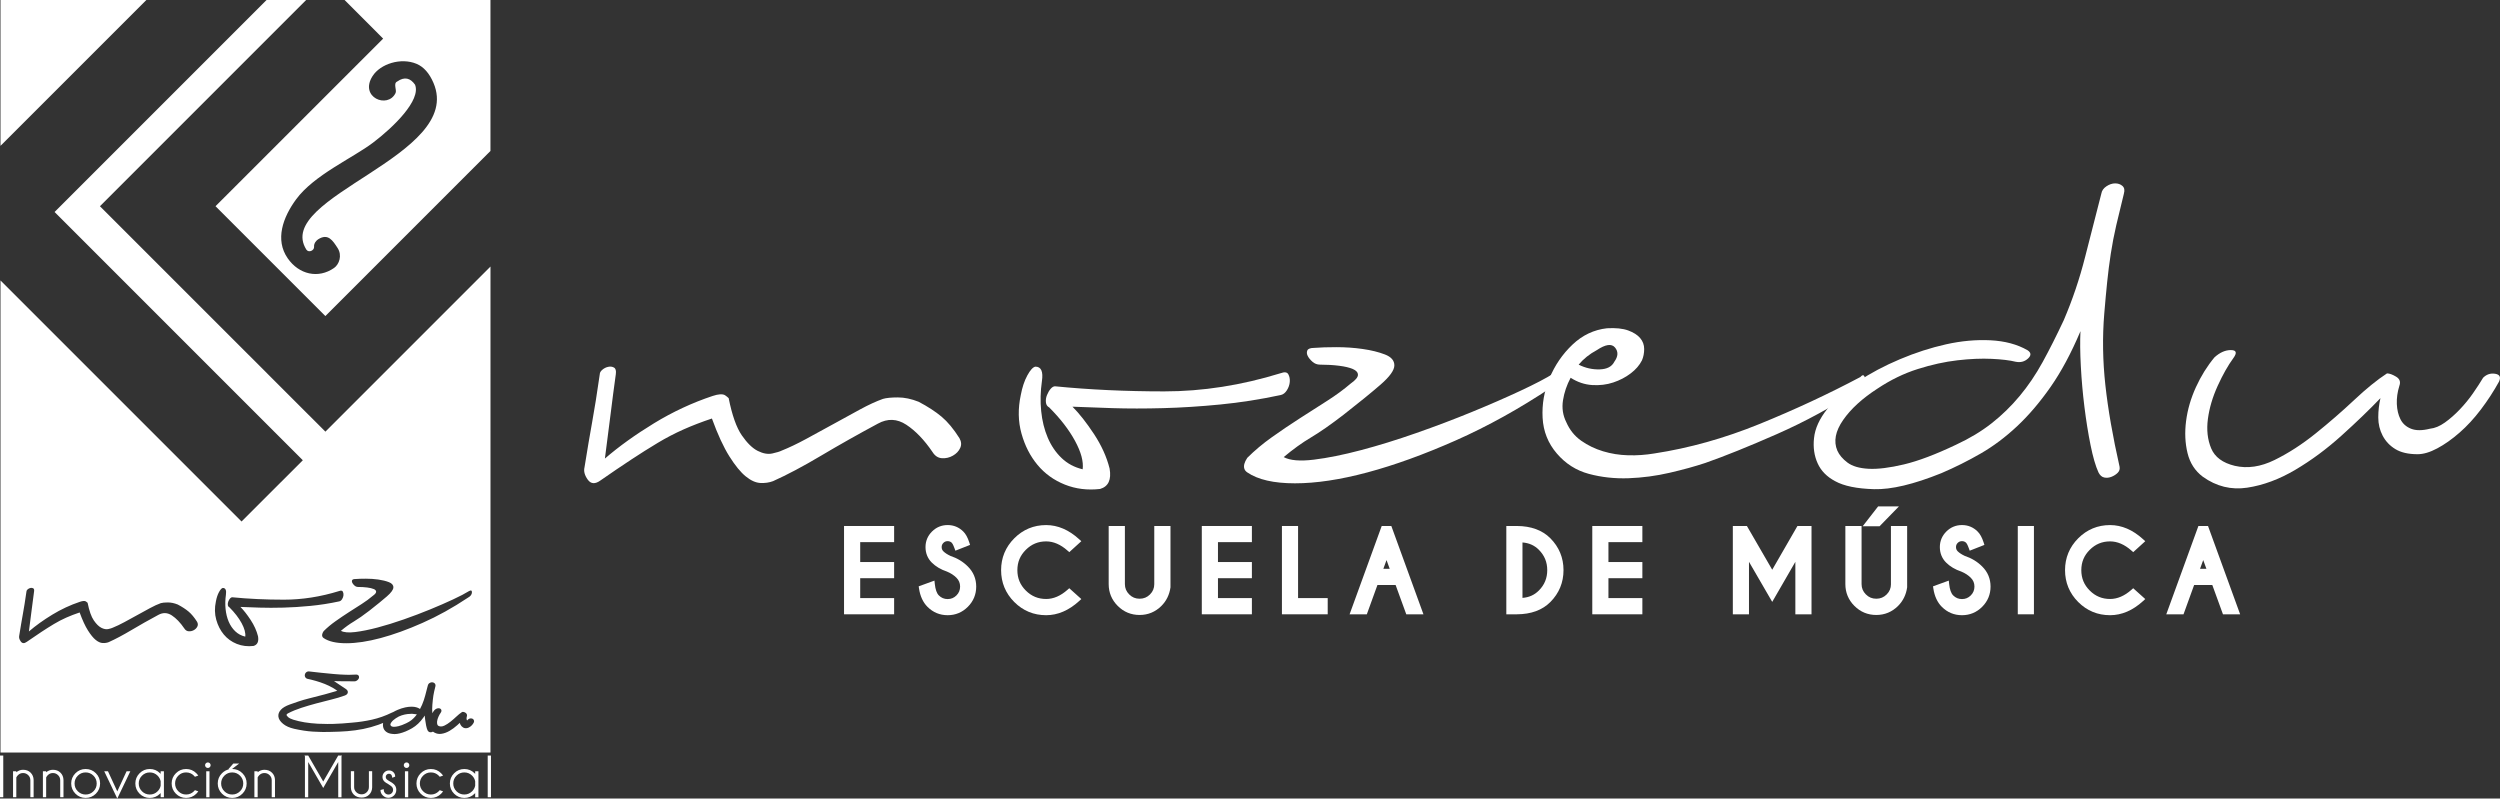 <?xml version="1.0" encoding="UTF-8"?> <svg xmlns="http://www.w3.org/2000/svg" id="Capa_2" data-name="Capa 2" viewBox="0 0 1976.95 631.49"><rect x="0" y="0" width="1976.95" height="631.49" fill="#333333" stroke="none"/><defs><style> .cls-1 { fill: #fff; } </style></defs><g><g><rect class="cls-1" y="597.47" width="2.58" height="32.96"></rect><path class="cls-1" d="m24.23,611.02c-1.53-1.53-3.54-2.3-5.97-2.3-2,0-3.8.66-5.36,1.97v-.78h-2.59v20.52h2.59v-15.65c.29-.64.73-1.24,1.33-1.84,1.14-1.1,2.46-1.64,4.03-1.64s2.92.56,4.05,1.67c1.13,1.1,1.7,2.45,1.7,4.02v13.44h2.58v-13.61c-.04-2.32-.84-4.27-2.36-5.8Z"></path><path class="cls-1" d="m47.82,611.03c-1.52-1.53-3.53-2.3-5.96-2.3-2,0-3.8.66-5.36,1.96v-.78h-2.58v20.52h2.58v-15.65c.28-.63.72-1.23,1.33-1.84,1.14-1.1,2.46-1.64,4.03-1.64s2.91.56,4.04,1.67c1.13,1.1,1.71,2.45,1.71,4.02v13.44h2.59v-13.61c-.04-2.31-.84-4.26-2.37-5.8Z"></path><path class="cls-1" d="m67.73,608.11c-3.14,0-5.86,1.13-8.08,3.35-2.22,2.23-3.35,4.96-3.35,8.1s1.13,5.85,3.35,8.08c2.22,2.22,4.93,3.35,8.08,3.35s5.87-1.13,8.09-3.35c2.21-2.23,3.34-4.94,3.34-8.08s-1.12-5.87-3.34-8.1c-2.22-2.23-4.94-3.35-8.09-3.35Zm8.74,11.45c0,2.44-.84,4.46-2.56,6.17-1.69,1.7-3.77,2.56-6.18,2.56s-4.49-.86-6.19-2.56c-1.72-1.71-2.56-3.72-2.56-6.17s.84-4.46,2.56-6.18c1.7-1.7,3.78-2.56,6.18-2.56s4.48.86,6.18,2.56c1.72,1.72,2.56,3.75,2.56,6.18Z"></path><polygon class="cls-1" points="92.74 625.82 85.39 609.91 82.43 609.91 92.74 631.49 103.06 609.91 100.1 609.91 92.74 625.82"></polygon><path class="cls-1" d="m127.04,612c-.16-.18-.32-.36-.49-.53-2.22-2.23-4.94-3.36-8.09-3.36s-5.86,1.13-8.08,3.36c-2.23,2.22-3.35,4.94-3.35,8.09s1.13,5.86,3.35,8.08c2.22,2.22,4.94,3.35,8.08,3.35s5.87-1.13,8.1-3.36c.16-.17.32-.35.48-.53v3.33h2.58v-20.53h-2.58v2.09Zm-8.58,16.29c-2.41,0-4.49-.86-6.19-2.55-1.7-1.69-2.56-3.77-2.56-6.17s.84-4.46,2.57-6.18c1.7-1.7,3.78-2.56,6.18-2.56s4.48.86,6.18,2.56c1.26,1.27,2.07,2.76,2.4,4.43v3.5c-.33,1.68-1.12,3.13-2.4,4.41-1.7,1.7-3.78,2.56-6.18,2.56Z"></path><path class="cls-1" d="m147.17,610.82c2.41,0,4.49.86,6.17,2.54.26.27.46.49.63.7l.17.21,2.66-.98-.31-.42c-.38-.5-.78-.96-1.22-1.4-2.22-2.23-4.95-3.36-8.1-3.36s-5.85,1.13-8.08,3.36c-2.23,2.22-3.35,4.94-3.35,8.07s1.13,5.88,3.35,8.1c2.23,2.22,4.95,3.35,8.08,3.35s5.87-1.13,8.1-3.35c.44-.44.85-.92,1.23-1.43l.31-.42-2.66-.96-.17.21c-.18.21-.38.43-.62.68-1.7,1.7-3.78,2.56-6.18,2.56s-4.43-.84-6.16-2.56c-1.7-1.7-2.56-3.78-2.56-6.18s.86-4.48,2.55-6.17c1.74-1.72,3.75-2.56,6.17-2.56Z"></path><path class="cls-1" d="m165.92,603.54c-.44-.42-.96-.63-1.54-.63s-1.12.21-1.56.64c-.43.43-.65.94-.65,1.54s.22,1.14.65,1.57c.43.42.95.63,1.55.63s1.11-.21,1.55-.63c.43-.42.65-.95.65-1.56s-.22-1.12-.65-1.54h0Z"></path><rect class="cls-1" x="163.08" y="609.91" width="2.58" height="20.53"></rect><path class="cls-1" d="m183.61,608.11s-.09,0-.13,0l5.69-4.35h-4.66l-3.96,4.54h.88c-2.23.41-4.2,1.47-5.89,3.16-2.23,2.22-3.35,4.94-3.35,8.09s1.13,5.86,3.35,8.08c2.22,2.23,4.93,3.36,8.07,3.36s5.88-1.13,8.09-3.36c2.22-2.22,3.35-4.93,3.35-8.08s-1.13-5.88-3.35-8.09c-2.21-2.23-4.93-3.36-8.09-3.36Zm8.75,11.45c0,2.4-.86,4.48-2.57,6.17-1.72,1.72-3.74,2.55-6.18,2.55s-4.48-.86-6.18-2.55c-1.7-1.69-2.56-3.77-2.56-6.17s.84-4.46,2.56-6.18c1.7-1.7,3.78-2.56,6.18-2.56s4.46.84,6.18,2.56c1.73,1.73,2.57,3.75,2.57,6.18Z"></path><path class="cls-1" d="m215.07,611.03c-1.52-1.53-3.53-2.3-5.96-2.3-2,0-3.8.66-5.36,1.96v-.78h-2.59v20.52h2.59v-15.65c.28-.63.72-1.23,1.33-1.84,1.14-1.1,2.46-1.64,4.03-1.64s2.91.56,4.04,1.67c1.13,1.09,1.71,2.44,1.71,4.02v13.44h2.59v-13.61c-.04-2.32-.84-4.27-2.37-5.8Z"></path><polygon class="cls-1" points="255.6 618.01 243.74 597.47 240.78 597.47 241.14 598.11 241.14 630.44 243.72 630.44 243.72 602.59 255.6 623.12 267.47 602.59 267.47 630.44 270.05 630.44 270.05 598.11 270.41 597.47 267.45 597.47 255.6 618.01"></polygon><path class="cls-1" d="m291.71,622.44c0,1.58-.56,2.9-1.7,4.02-1.15,1.13-2.48,1.67-4.05,1.67-1.67,0-3.08-.57-4.21-1.68-1.15-1.12-1.71-2.43-1.71-4.01v-12.58h-2.58v12.75c.04,2.32.83,4.27,2.36,5.79,1.53,1.53,3.61,2.31,6.17,2.31,2.42,0,4.42-.78,5.94-2.31,1.53-1.53,2.33-3.48,2.37-5.8v-12.74h-2.58v12.58Z"></path><path class="cls-1" d="m307.83,617.68c-1.31-.83-1.84-1.26-2.05-1.47-.51-.5-.75-1.09-.75-1.8s.25-1.31.75-1.81c.5-.5,1.09-.74,1.8-.74s1.28.21,1.71.65c.44.44.72,1.12.84,2.07l.07.49,2.27-.91v-.36c0-1.17-.46-2.23-1.36-3.15-.92-.93-2.11-1.4-3.53-1.4s-2.62.51-3.62,1.52c-.99,1-1.5,2.23-1.5,3.63s.5,2.62,1.5,3.61c.63.63,1.74,1.37,3.28,2.2,1.25.8,2.1,1.41,2.51,1.83.73.73,1.08,1.57,1.08,2.58s-.35,1.9-1.08,2.62c-.73.72-1.58,1.07-2.6,1.07s-1.87-.35-2.6-1.08c-.73-.72-1.08-1.6-1.08-2.68v-.5l-2.57.66v.3c0,1.47.61,2.83,1.82,4.05,1.22,1.22,2.71,1.84,4.42,1.84s3.2-.62,4.42-1.84c1.21-1.21,1.82-2.71,1.82-4.45s-.61-3.17-1.82-4.4c-.76-.76-2.02-1.62-3.74-2.56Z"></path><path class="cls-1" d="m323.05,603.54c-.43-.42-.95-.63-1.55-.63s-1.12.21-1.56.64c-.43.43-.64.95-.64,1.54s.22,1.13.65,1.57c.43.42.95.63,1.55.63s1.12-.21,1.55-.63c.43-.43.64-.95.64-1.56s-.22-1.12-.64-1.54h0Z"></path><rect class="cls-1" x="320.22" y="609.91" width="2.58" height="20.53"></rect><path class="cls-1" d="m340.74,610.82c2.43,0,4.46.83,6.18,2.54.22.23.43.47.63.7l.18.21,2.65-.97-.31-.42c-.36-.48-.77-.96-1.23-1.4-2.22-2.23-4.94-3.36-8.09-3.36s-5.86,1.13-8.08,3.36c-2.22,2.22-3.35,4.94-3.35,8.07s1.13,5.88,3.35,8.1c2.23,2.22,4.95,3.35,8.08,3.35s5.87-1.13,8.09-3.35c.46-.45.87-.93,1.23-1.43l.3-.42-2.65-.95-.17.2c-.2.23-.41.46-.62.68-1.71,1.7-3.79,2.56-6.19,2.56s-4.46-.86-6.16-2.56c-1.7-1.7-2.56-3.78-2.56-6.18s.86-4.48,2.56-6.17c1.71-1.7,3.79-2.56,6.17-2.56Z"></path><path class="cls-1" d="m375.76,612c-.15-.17-.31-.35-.48-.52-2.22-2.23-4.95-3.36-8.1-3.36s-5.85,1.13-8.07,3.36c-2.23,2.22-3.36,4.94-3.36,8.09s1.13,5.86,3.36,8.08c2.22,2.22,4.94,3.35,8.07,3.35s5.87-1.13,8.11-3.36c.16-.17.32-.35.47-.52v3.32h2.58v-20.53h-2.58v2.09Zm-2.4,1.38c1.27,1.27,2.07,2.76,2.4,4.43v3.5c-.33,1.68-1.11,3.12-2.4,4.41-1.71,1.7-3.79,2.56-6.19,2.56s-4.49-.86-6.18-2.55c-1.7-1.69-2.56-3.77-2.56-6.17s.84-4.46,2.56-6.18c1.7-1.7,3.78-2.56,6.18-2.56s4.48.86,6.18,2.56Z"></path><rect class="cls-1" x="385.67" y="597.47" width="2.58" height="32.96"></rect></g><g><path class="cls-1" d="m326.25,564.48c-.29-.01-.59-.02-.88-.02-.95,0-1.98.06-3.08.19-1.42.16-2.96.5-4.58,1.01-1.54.48-3.07,1.22-4.57,2.23-1.66,1.07-2.92,2.22-3.75,3.42-.92,1.31-.65,1.95-.57,2.16.12.28.37.55.74.83.18.14.65.38,1.7.44.12,0,.23,0,.35,0,.94,0,2.13-.17,3.53-.5,1.65-.39,3.69-1.17,6.1-2.31,1.56-.72,2.92-1.54,4.07-2.44,1.16-.91,2.24-1.96,3.21-3.12.39-.47.76-.96,1.13-1.48-.23,0-.46-.03-.75-.09-.62-.15-1.5-.25-2.64-.31"></path><g><path class="cls-1" d="m257.31,341.34l-45.72-45.7h.02l-86.85-86.82-45.73-45.73L242.09,0h-31.31L43.16,167.64l196.3,196.33-48.44,48.42L.39,221.76v373.3h387.48V210.77l-130.56,130.57Zm38.21,124.46c-1.28-.54-3.01-.96-5.19-1.23-2.19-.27-4.55-.41-7.1-.41-1.1,0-2.05-.36-2.87-1.09-.82-.72-1.42-1.46-1.77-2.18-.37-.73-.41-1.41-.14-2.05.28-.63,1.13-.95,2.59-.95,2.19-.18,4.96-.27,8.33-.27s6.64.23,9.83.67c3.18.46,5.96,1.15,8.32,2.06,2.37.91,3.56,2.27,3.56,4.09s-1.73,4.23-5.19,7.23c-3.46,3.01-8.1,6.78-13.92,11.33-4.73,3.65-8.78,6.46-12.15,8.47-3.37,2-6.78,4.46-10.24,7.37,2.36,1.28,6.14,1.6,11.33.96,5.19-.64,11.06-1.82,17.61-3.55,6.55-1.73,13.46-3.86,20.74-6.42,7.28-2.54,14.24-5.19,20.89-7.92,6.64-2.73,12.7-5.36,18.16-7.92,5.46-2.55,9.64-4.73,12.56-6.56,1.64-.9,2.4-.54,2.32,1.1-.09,1.64-1.14,3.01-3.14,4.1-12.02,8.01-23.99,14.65-35.9,19.92-11.92,5.29-22.98,9.29-33.17,12.02-10.2,2.73-19.24,4.09-27.17,4.09s-13.88-1.37-17.88-4.09c-.54-.37-.91-.82-1.08-1.37-.37-1.1,0-2.45,1.08-4.1,2.73-2.73,5.82-5.32,9.29-7.78,3.46-2.46,6.96-4.82,10.51-7.11,3.55-2.27,6.96-4.45,10.24-6.55,3.28-2.09,6.18-4.23,8.74-6.42,1.81-1.27,2.73-2.36,2.73-3.28s-.64-1.63-1.91-2.19m-139.45,29.62c-.55,1.19-1.46,2.14-2.73,2.87-1.27.72-2.64,1.04-4.1.95-1.46-.09-2.64-.86-3.55-2.32-3.1-4.55-6.37-7.96-9.83-10.24-3.46-2.27-7.01-2.41-10.65-.41-7.46,4-14.56,8.01-21.29,12.02-6.74,4-12.74,7.19-18.02,9.55-1.46.55-3.05.78-4.78.68-1.73-.09-3.55-.91-5.46-2.46-1.91-1.54-3.96-4.05-6.14-7.51-2.18-3.45-4.36-8.2-6.55-14.2-3.82,1.27-7.37,2.64-10.65,4.1-3.28,1.46-6.51,3.14-9.69,5.05-3.19,1.91-6.51,4.01-9.96,6.28-3.46,2.28-7.28,4.87-11.47,7.78-2.01,1.46-3.6,1.37-4.78-.27-1.18-1.63-1.59-3.18-1.23-4.64.55-3.46,1.04-6.5,1.5-9.15.45-2.63.91-5.23,1.36-7.78.45-2.55.91-5.23,1.37-8.05.45-2.82.95-6.14,1.5-9.97,0-.54.32-1.09.95-1.63s1.36-.91,2.19-1.1c.82-.18,1.54-.09,2.19.28.64.37.87,1.19.68,2.45-.73,5.28-1.37,10.15-1.91,14.61-.55,4.46-1.27,10.15-2.18,17.06,5.28-4.55,11.42-8.96,18.43-13.24,7-4.27,14.33-7.69,21.98-10.24,2.18-.72,3.73-.82,4.64-.28.55.37,1,.73,1.37,1.1,1.27,6.37,2.91,11.01,4.91,13.93,2,2.91,4,4.87,6.01,5.87,2,1,3.83,1.32,5.46.96,1.64-.37,2.82-.73,3.55-1.1,2.73-1.09,5.78-2.55,9.15-4.37,3.37-1.82,6.77-3.69,10.23-5.6,3.46-1.92,6.78-3.73,9.97-5.46,3.18-1.73,6.05-3.05,8.6-3.96,1.27-.37,3.14-.55,5.6-.55s5.05.55,7.78,1.64c3.46,1.82,6.32,3.68,8.6,5.59,2.27,1.91,4.5,4.6,6.69,8.05.72,1.27.81,2.5.27,3.68m49.03-14.87c-5.83-.18-10.83-.37-15.02-.55,2.55,2.55,5.23,5.96,8.05,10.24,2.82,4.28,4.78,8.6,5.87,12.97.72,4.19-.45,6.73-3.55,7.65-4.74.55-9.15,0-13.25-1.63-4.09-1.65-7.5-4.1-10.23-7.38-2.73-3.28-4.74-7.19-6.01-11.74-1.27-4.54-1.36-9.37-.27-14.47.54-2.91,1.36-5.36,2.45-7.37,1.1-2,2.09-3.1,3.01-3.28,2.18,0,3,1.82,2.46,5.46-.55,3.83-.64,7.56-.27,11.19.37,3.65,1.19,6.97,2.45,9.97,1.28,3.01,3.01,5.55,5.2,7.65,2.18,2.09,4.82,3.5,7.92,4.23.36-2.91-.6-6.46-2.87-10.65-2.28-4.18-5.51-8.37-9.69-12.56-.72-.36-1.14-1-1.23-1.92-.09-.9.05-1.81.41-2.73.36-.9.81-1.68,1.36-2.32.55-.63,1.1-.95,1.64-.95,12.92,1.27,26.57,1.91,40.95,1.91s28.94-2.27,43.68-6.83c1.46-.54,2.41-.41,2.87.41.45.82.64,1.78.55,2.87-.1,1.1-.46,2.14-1.1,3.14-.64,1.01-1.41,1.6-2.32,1.77-7.64,1.65-15.2,2.82-22.66,3.55-7.47.73-14.61,1.19-21.43,1.37-6.82.18-13.15.18-18.97,0m169.49,90.89s-.04.09-.06.13c-.69,1.25-1.69,2.68-3.81,3.78-.72.38-1.53.58-2.35.58s-1.55-.19-2.15-.56c-.94-.58-1.67-1.34-2.17-2.31-.23-.44-.4-.89-.52-1.37-.63.59-1.29,1.2-1.99,1.84-1.92,1.72-3.92,3.19-5.96,4.4-2.15,1.27-4.34,2.08-6.5,2.4-.47.08-.96.11-1.42.11-1.87,0-3.64-.59-5.28-1.77l-.09-.06c-.17.1-.35.19-.53.27-.4.16-.81.24-1.23.24-.19,0-.4-.02-.63-.06-.79-.17-1.45-.7-1.87-1.55-.42-.9-.78-2.11-1.11-3.72-.3-1.49-.57-3.11-.78-4.83-.13-1-.23-2.03-.32-3.06-.29.46-.58.91-.88,1.33-1.38,1.98-2.84,3.69-4.34,5.09-1.53,1.44-3.14,2.64-4.78,3.59-1.61.93-3.29,1.77-5.04,2.52-3.49,1.41-6.32,2.1-8.65,2.1h-.31c-2.42-.08-4.24-.47-5.52-1.19-1.34-.71-2.31-1.71-2.89-2.97-.53-1.19-.72-2.52-.58-3.93.02-.24.06-.48.11-.72-1.24.51-2.44.98-3.61,1.41-3.98,1.42-8.07,2.56-12.16,3.38-4.09.81-8.32,1.4-12.56,1.73-4.18.33-8.73.52-13.5.59-1.64.04-3.23.06-4.73.06-.78,0-1.56,0-2.31-.02-2.17-.03-4.45-.12-6.76-.28-2.22-.14-4.59-.4-7.05-.77-2.4-.37-4.99-.85-7.69-1.45-3.64-.83-6.57-2.14-8.69-3.87-2.28-1.85-3.55-3.8-3.78-5.78-.24-1.93.45-3.78,2.04-5.49,1.45-1.56,3.71-2.88,6.91-4.06,2.13-.78,4.53-1.62,7.14-2.48,2.63-.87,5.32-1.65,8.01-2.32,4.58-1.15,8.73-2.21,12.71-3.27,3.23-.86,6.51-1.79,9.76-2.79-1.06-.8-2.19-1.55-3.36-2.23-2.08-1.21-4.27-2.27-6.5-3.16-2.27-.9-4.59-1.7-6.93-2.37-2.37-.68-4.68-1.26-6.89-1.73-.13-.03-.25-.07-.38-.13-.95-.47-1.34-1.15-1.5-1.63-.19-.58-.2-1.21-.02-1.83.18-.61.51-1.13.97-1.52.54-.47,1.2-.73,1.9-.73.07,0,.13,0,.19,0,3.1.36,6.34.72,9.71,1.08,3.61.38,6.88.7,10.02.98,3.29.3,6.47.5,9.44.58,1.01.03,1.97.04,2.9.04,1.83,0,3.51-.06,4.95-.16.18-.03.35-.03.49-.03,1.61,0,2.06,1.1,2.15,1.44.13.47.17,1.22-.39,2.08-.29.43-.68.82-1.15,1.16-.61.45-1.23.68-1.82.68-4.23,0-8.39-.03-12.36-.09-1.32-.02-2.66-.05-4.04-.1.38.23.75.47,1.12.73,2.72,1.82,5.51,3.68,8.39,5.6,1.45.98,1.51,2.13,1.42,2.74-.15,1.01-.93,1.79-2.32,2.32-3.33,1.21-7.01,2.31-10.97,3.28-3.97.97-7.96,1.99-11.84,3.04-3.95,1.06-7.89,2.23-11.7,3.47-3.75,1.22-7.24,2.66-10.39,4.29-1.28.65-1.21,1.19-1.18,1.43.03.14.17.65,1.22,1.58.86.76,2.22,1.45,4.02,2.03,2.75.86,5.78,1.57,9,2.1,3.2.52,6.73.89,10.49,1.11,2.41.13,4.98.19,7.65.19,1.51,0,3.09-.02,4.68-.06,4.4-.12,9.31-.45,14.61-.98,2.87-.24,5.6-.55,8.14-.94,2.59-.38,5.21-.87,7.77-1.45,2.56-.59,5.17-1.33,7.76-2.23,2.6-.91,5.36-2.07,8.19-3.46.24-.13.49-.21.71-.27,1.27-.72,2.41-1.29,3.59-1.79,2.01-.85,4.02-1.5,5.97-1.93,1.67-.37,3.32-.56,4.9-.56.34,0,.68,0,1.01.02,2.01.11,3.78.59,5.31,1.46.19.12.34.24.47.37.55-1.06,1.1-2.17,1.62-3.31,1.03-2.4,1.89-4.95,2.56-7.55.68-2.67,1.35-5.26,2.01-7.75.11-.56.42-1.3,1.32-1.92.63-.42,1.3-.63,1.99-.63.76,0,1.45.25,1.97.72.73.63.98,1.59.7,2.58-.36,1.42-.67,2.71-.94,3.87-.25,1.12-.47,2.26-.65,3.38-.18,1.15-.32,2.3-.44,3.41-.12,1.16-.23,2.45-.36,3.87-.18,2.17-.19,4.4-.04,6.64.51-.88,1.07-1.7,1.7-2.46.05-.06.11-.11.17-.16.97-.88,2.01-1.32,3.12-1.32,1.28,0,1.83.69,2.04,1.11.26.52.41,1.38-.41,2.5-.58.79-1.17,1.84-1.75,3.12-.56,1.21-.92,2.43-1.08,3.61-.14,1.06-.04,1.97.29,2.78.09.21.36.84,1.77,1.18.34.08.7.12,1.04.12.87,0,1.79-.24,2.75-.71,1.58-.77,3.18-1.81,4.76-3.08,1.64-1.31,3.2-2.68,4.65-4.04,1.56-1.46,2.99-2.62,4.27-3.45.26-.18.58-.27.9-.27.61,0,1.25.21,1.96.64,1.11.66,1.55,1.85,1.13,3.05-.18.59-.25,1.14-.23,1.66.02.47.11.88.28,1.21.03.07.08.14.16.22.16-.09.32-.22.38-.3.07-.12.16-.22.25-.32.65-.65,1.46-.99,2.35-.99.17,0,.35.01.53.04,1.06.16,1.55.78,1.74,1.13.24.44.43,1.15.01,2.1"></path><path class="cls-1" d="m272.5,0l30.48,30.54-132.55,132.53,86.86,86.86,130.56-130.55V0h-115.36Zm-30.2,197.45c1.9,2.71,6.33.55,6.06-2.3-.26-2.81,1.87-5.04,3.22-5.9,7.9-5.04,11.6,1.05,15.4,6.9,3.79,5.86,1.22,12.93-2.8,15.74-12.45,8.72-27.78,5.22-36.7-7.67-10.16-14.69-3.75-32.35,6.63-46.52,14.14-19.31,44.68-32.64,60.85-44.87,16.17-12.23,38.15-33.64,33.25-45.85-3.67-5.24-8.26-6.62-14.14-2.5-3.25,1.47-.14,6.73-1.26,9.07-6.11,12.78-28.92,3.42-18.19-13.39,6.12-9.6,22.33-14.9,34.79-9.68,5.66,2.38,10.13,7.46,13.38,15.08,24.67,57.75-127.01,90.05-100.49,131.9"></path><polygon class="cls-1" points=".39 0 .39 115.33 115.74 0 .39 0"></polygon></g></g></g><g><g><path class="cls-1" d="m758.72,346.52c1.53,2.69,1.72,5.28.57,7.77s-3.07,4.51-5.76,6.04c-2.69,1.54-5.56,2.21-8.63,2.02-3.08-.19-5.57-1.82-7.49-4.9-6.52-9.59-13.43-16.79-20.73-21.58s-14.78-5.09-22.45-.87c-15.73,8.45-30.7,16.89-44.91,25.33-14.2,8.45-26.86,15.16-37.99,20.15-3.08,1.16-6.43,1.64-10.08,1.45s-7.49-1.92-11.51-5.19c-4.03-3.26-8.35-8.53-12.95-15.83-4.61-7.3-9.21-17.27-13.82-29.95-8.06,2.69-15.54,5.57-22.45,8.64-6.91,3.08-13.73,6.62-20.44,10.65-6.72,4.03-13.73,8.45-21.01,13.25-7.3,4.8-15.36,10.27-24.18,16.41-4.22,3.08-7.58,2.88-10.08-.57s-3.36-6.72-2.59-9.79c1.15-7.3,2.21-13.73,3.17-19.29.96-5.56,1.92-11.03,2.87-16.41.96-5.37,1.92-11.03,2.88-16.98.96-5.95,2.01-12.95,3.17-21.02,0-1.14.66-2.3,2.01-3.45s2.87-1.92,4.61-2.3c1.73-.39,3.26-.19,4.61.57,1.34.77,1.82,2.5,1.45,5.18-1.54,11.14-2.88,21.41-4.03,30.8-1.15,9.41-2.69,21.4-4.61,35.98,11.13-9.6,24.09-18.9,38.86-27.92,14.78-9.02,30.22-16.21,46.35-21.59,4.61-1.53,7.87-1.72,9.78-.57,1.15.77,2.11,1.54,2.88,2.3,2.68,13.43,6.14,23.22,10.36,29.36,4.22,6.14,8.45,10.27,12.67,12.38,4.22,2.11,8.06,2.78,11.51,2.01,3.45-.77,5.95-1.53,7.49-2.3,5.75-2.3,12.18-5.37,19.28-9.21,7.1-3.83,14.3-7.77,21.59-11.8,7.29-4.03,14.29-7.86,21.01-11.51,6.72-3.65,12.76-6.43,18.14-8.35,2.68-.77,6.62-1.15,11.8-1.15s10.65,1.15,16.41,3.45c7.29,3.84,13.33,7.77,18.13,11.8,4.8,4.03,9.51,9.69,14.11,16.99Z"></path><path class="cls-1" d="m1012.74,295.12c3.07-1.15,5.09-.87,6.04.87.96,1.73,1.34,3.74,1.15,6.04-.19,2.3-.96,4.51-2.3,6.62-1.34,2.11-2.98,3.35-4.89,3.74-16.12,3.45-32.05,5.95-47.78,7.48-15.73,1.54-30.8,2.5-45.19,2.88-14.39.39-27.73.39-40.01,0-12.29-.39-22.84-.77-31.67-1.15,5.37,5.37,11.04,12.57,16.99,21.58,5.95,9.03,10.08,18.14,12.38,27.35,1.53,8.83-.97,14.2-7.49,16.12-9.98,1.15-19.29,0-27.92-3.45-8.64-3.45-15.83-8.64-21.59-15.55-5.76-6.91-9.98-15.15-12.67-24.75-2.69-9.6-2.87-19.77-.57-30.51,1.15-6.14,2.88-11.32,5.19-15.54s4.41-6.53,6.33-6.92c4.61,0,6.33,3.84,5.19,11.51-1.16,8.07-1.35,15.94-.58,23.61.77,7.67,2.49,14.68,5.18,21.01,2.69,6.34,6.34,11.71,10.94,16.12,4.61,4.41,10.17,7.39,16.69,8.92.77-6.14-1.25-13.62-6.04-22.45-4.8-8.83-11.61-17.66-20.43-26.48-1.54-.77-2.4-2.11-2.6-4.03-.19-1.92.09-3.84.87-5.76.77-1.92,1.72-3.55,2.87-4.89,1.15-1.34,2.3-2.02,3.46-2.02,27.25,2.69,56.03,4.03,86.35,4.03s61.02-4.79,92.11-14.39Z"></path><path class="cls-1" d="m1228.71,295.28c3.45-1.92,5.09-1.15,4.89,2.3-.19,3.45-2.4,6.33-6.62,8.63-25.33,16.89-50.57,30.9-75.71,42.03-25.14,11.13-48.46,19.58-69.95,25.33-21.5,5.76-40.6,8.63-57.29,8.63s-29.27-2.87-37.71-8.64c-1.15-.77-1.92-1.72-2.3-2.87-.77-2.3,0-5.18,2.3-8.64,5.76-5.75,12.28-11.22,19.58-16.41,7.3-5.18,14.68-10.17,22.16-14.97,7.48-4.79,14.68-9.4,21.59-13.81s13.04-8.93,18.42-13.53c3.83-2.69,5.76-4.99,5.76-6.91s-1.34-3.45-4.03-4.61c-2.69-1.15-6.33-2.02-10.94-2.59-4.61-.57-9.6-.87-14.97-.87-2.3,0-4.32-.77-6.04-2.3-1.73-1.53-2.98-3.07-3.74-4.61-.77-1.53-.87-2.98-.29-4.32.57-1.34,2.4-2.02,5.47-2.02,4.61-.38,10.46-.57,17.56-.57s14,.48,20.73,1.44c6.72.96,12.57,2.4,17.56,4.32,4.99,1.92,7.49,4.8,7.49,8.63s-3.65,8.93-10.94,15.26c-7.3,6.34-17.08,14.3-29.36,23.89-9.98,7.68-18.52,13.63-25.62,17.85-7.1,4.22-14.3,9.41-21.59,15.54,4.99,2.69,12.95,3.36,23.9,2.02,10.94-1.34,23.32-3.84,37.13-7.49,13.82-3.65,28.4-8.15,43.75-13.53,15.35-5.37,30.03-10.94,44.04-16.69,14.01-5.75,26.77-11.31,38.28-16.69,11.51-5.37,20.34-9.98,26.48-13.82Z"></path><path class="cls-1" d="m1471.17,298.15c1.92-2.3,3.17-1.82,3.74,1.45.57,3.26-.67,5.85-3.74,7.77-21.88,14.2-43.95,26.2-66.21,35.98-22.26,9.79-41.07,17.37-56.42,22.74-8.06,2.69-17.47,5.28-28.21,7.77-10.75,2.5-21.59,3.93-32.53,4.32-10.94.39-21.4-.77-31.38-3.45-9.98-2.69-18.42-8.06-25.33-16.13-6.91-8.05-10.66-17.46-11.23-28.21-.57-10.74,1.25-21.21,5.47-31.38,4.22-10.17,10.27-19,18.14-26.48,7.87-7.48,16.98-11.8,27.34-12.95,6.91-.39,12.47.19,16.69,1.72,4.22,1.54,7.39,3.55,9.51,6.05,2.11,2.5,3.17,5.37,3.17,8.63s-.58,6.24-1.73,8.93c-1.92,3.84-4.89,7.3-8.93,10.36-4.03,3.08-8.64,5.47-13.82,7.19-5.18,1.73-10.74,2.4-16.69,2.02-5.95-.39-11.61-2.3-16.98-5.76-3.08,5.76-5.09,11.71-6.05,17.84-.96,6.14-.09,11.9,2.6,17.27,2.68,6.14,6.62,11.04,11.8,14.68,5.18,3.65,10.94,6.43,17.27,8.35,6.33,1.92,12.95,2.98,19.86,3.17,6.91.19,13.82-.29,20.73-1.45,27.63-4.22,55.36-11.99,83.19-23.31,27.82-11.32,54.41-23.7,79.74-37.14Zm-208.41-21.3c-5.76,3.08-10.56,6.91-14.39,11.51,5.37,2.69,10.94,3.93,16.69,3.74,5.76-.19,9.6-2.2,11.51-6.04,3.07-4.22,3.26-7.97.57-11.23-2.69-3.26-7.48-2.59-14.39,2.02Z"></path><path class="cls-1" d="m1679.55,153.07c-2.3,9.21-4.32,17.57-6.05,25.05-1.73,7.48-3.17,14.97-4.32,22.45-1.15,7.49-2.11,14.98-2.87,22.46-.77,7.48-1.54,15.83-2.3,25.04-1.52,18.42-1.23,37.23.87,56.42,2.1,19.19,5.84,40.68,11.22,64.48.38,1.92-.1,3.55-1.45,4.9-1.34,1.34-2.98,2.4-4.89,3.16-1.92.77-3.83.97-5.74.58-1.91-.39-3.43-1.73-4.58-4.03-2.28-4.98-4.37-12.18-6.27-21.58-1.9-9.41-3.51-19.48-4.84-30.22-1.33-10.74-2.28-21.49-2.85-32.24-.57-10.74-.66-19.95-.28-27.64-7.3,17.27-15.16,31.96-23.6,44.04-8.45,12.09-17.27,22.46-26.48,31.09-9.21,8.64-18.81,15.83-28.79,21.59-9.98,5.76-20.35,10.94-31.09,15.54-21.88,8.83-39.63,13.05-53.25,12.67-13.62-.39-23.89-2.5-30.8-6.34-6.53-3.45-11.14-8.15-13.83-14.1-2.69-5.95-3.65-12.57-2.87-19.86.77-7.67,4.31-15.45,10.65-23.32,6.34-7.87,14.4-15.06,24.18-21.58,9.78-6.52,20.82-12.38,33.11-17.57,12.28-5.18,24.47-9.11,36.55-11.8,12.09-2.69,23.79-3.74,35.12-3.17,11.32.58,21.01,3.17,29.08,7.77,3.07,1.92,3.26,4.13.57,6.62-2.69,2.5-5.95,3.36-9.78,2.59-4.61-1.15-10.94-1.92-19-2.3-8.06-.39-17.08,0-27.06,1.15-9.98,1.15-20.44,3.45-31.38,6.91-10.94,3.45-21.59,8.63-31.95,15.54-11.9,7.68-20.93,15.94-27.06,24.76-6.14,8.83-7.68,16.89-4.61,24.17,1.53,3.46,4.22,6.63,8.06,9.51,3.83,2.87,9.4,4.51,16.69,4.89,7.3.39,16.6-.77,27.92-3.45,11.32-2.69,25.05-7.87,41.17-15.55,10.74-4.98,20.15-10.64,28.21-16.98,8.06-6.33,15.45-13.52,22.16-21.58,6.72-8.06,12.76-16.99,18.14-26.78,5.37-9.78,10.94-20.82,16.7-33.1,6.91-16.12,12.55-32.81,16.92-50.09,4.37-17.27,8.66-33.97,12.83-50.09.38-2.3,1.72-4.22,4.02-5.76,2.3-1.53,4.6-2.3,6.9-2.3s4.22.67,5.76,2.02c1.53,1.34,1.92,3.36,1.15,6.04Z"></path><path class="cls-1" d="m1976.27,301.61c-4.23,7.68-9.03,15.07-14.4,22.16-5.38,7.1-11.04,13.25-16.99,18.42-5.95,5.19-11.8,9.31-17.56,12.38-5.76,3.08-10.94,4.61-15.54,4.61-7.3,0-13.15-1.34-17.56-4.03-4.42-2.69-7.77-6.24-10.08-10.66-2.3-4.41-3.45-9.21-3.45-14.39s.57-10.26,1.73-15.26c-8.83,9.21-19.1,19.09-30.8,29.64-11.71,10.56-23.9,19.58-36.56,27.06-12.67,7.48-25.33,12.19-37.99,14.1-12.67,1.92-24.37-.96-35.12-8.64-6.14-4.61-10.18-10.84-12.09-18.71-1.92-7.87-2.3-16.31-1.15-25.32,1.15-9.02,3.74-17.94,7.77-26.77,4.03-8.83,8.92-16.7,14.68-23.61,4.22-3.83,8.53-5.76,12.94-5.76s5.09,2.11,2.02,6.33c-4.23,5.77-8.35,13.06-12.38,21.89-4.03,8.83-6.62,17.56-7.77,26.19-1.15,8.64-.29,16.41,2.59,23.32,2.87,6.91,9.12,11.51,18.72,13.82,9.97,2.3,20.43.77,31.37-4.61,10.94-5.37,21.79-12.37,32.53-21.01,10.74-8.64,20.91-17.47,30.51-26.48,9.6-9.02,18.23-16.02,25.91-21.01,1.92,0,4.32.87,7.19,2.59,2.87,1.73,3.74,4.13,2.6,7.19-1.54,4.99-2.21,9.79-2.02,14.4.19,4.61,1.14,8.63,2.87,12.09s4.51,5.95,8.35,7.48c3.83,1.54,8.83,1.54,14.97,0,3.83-.38,7.77-2.01,11.8-4.89,4.03-2.87,7.97-6.33,11.81-10.36,3.83-4.03,7.29-8.25,10.36-12.66,3.07-4.41,5.76-8.54,8.06-12.38,2.68-2.69,5.85-3.74,9.5-3.17,3.65.58,4.7,2.6,3.17,6.04Z"></path></g><g><polygon class="cls-1" points="667.45 485.78 707.06 485.78 707.06 472.96 680.23 472.96 680.23 457.23 707.06 457.23 707.06 444.45 680.23 444.45 680.23 428.71 707.06 428.71 707.06 415.94 667.45 415.94 667.45 485.78"></polygon><path class="cls-1" d="m751.52,439.56c-2.36-1.1-4.21-2.31-5.5-3.58-.94-.94-1.37-2-1.37-3.35s.44-2.4,1.37-3.33c.94-.93,2.01-1.37,3.36-1.37s2.38.43,3.32,1.34c.25.25.94,1.16,2.04,4.14l.76,2.06,11.61-4.57-.61-1.92c-1.27-3.95-2.84-6.8-4.8-8.7-3.41-3.37-7.55-5.08-12.32-5.08s-9,1.73-12.4,5.14c-3.39,3.41-5.11,7.54-5.11,12.29s1.67,8.95,4.95,12.23c3.09,3.09,7.14,5.5,12.05,7.15,2.94,1.22,5.46,2.86,7.47,4.87,1.95,1.95,2.89,4.22,2.89,6.96s-.95,5.05-2.89,7c-1.95,1.95-4.22,2.89-6.96,2.89s-5.01-.95-6.96-2.89c-1.66-1.66-2.73-4.68-3.19-8.99l-.29-2.72-12.46,4.53.26,1.74c.91,6.06,3.16,10.92,6.66,14.43,4.39,4.42,9.76,6.66,15.98,6.66s11.56-2.23,15.96-6.63c4.4-4.4,6.63-9.78,6.63-16s-2.24-11.58-6.66-15.94c-3.77-3.77-8.41-6.58-13.79-8.34Z"></path><path class="cls-1" d="m844.12,466.42c-5.41,4.81-11.08,7.24-16.84,7.24-6.32,0-11.58-2.18-16.08-6.66-4.5-4.48-6.68-9.76-6.68-16.13s2.19-11.61,6.68-16.09c4.5-4.48,9.76-6.66,16.08-6.66,5.76,0,11.43,2.44,16.84,7.24l1.44,1.28,9.52-8.66-1.74-1.59c-8.13-7.41-16.9-11.17-26.07-11.17-9.81,0-18.28,3.52-25.2,10.46-6.91,6.94-10.42,15.42-10.42,25.19s3.51,18.28,10.42,25.2c6.91,6.91,15.39,10.42,25.2,10.42,9.17,0,17.94-3.76,26.07-11.17l1.75-1.6-9.54-8.56-1.43,1.27Z"></path><path class="cls-1" d="m912.78,461.88c0,3.23-1.11,5.91-3.39,8.19-2.28,2.28-4.97,3.39-8.23,3.39s-5.92-1.11-8.21-3.41c-2.29-2.29-3.41-4.96-3.41-8.17v-45.94h-12.82v45.94c0,6.71,2.41,12.52,7.16,17.27,4.75,4.75,10.56,7.16,17.27,7.16s12.52-2.42,17.3-7.19c3.92-3.95,6.32-8.85,7.12-14.57l.02-.15v-48.46h-12.82v45.94Z"></path><polygon class="cls-1" points="950.36 485.78 989.97 485.78 989.97 472.96 963.14 472.96 963.14 457.23 989.97 457.23 989.97 444.45 963.14 444.45 963.14 428.71 989.97 428.71 989.97 415.94 950.36 415.94 950.36 485.78"></polygon><polygon class="cls-1" points="1026.49 415.94 1013.72 415.94 1013.72 485.78 1049.92 485.78 1049.92 472.96 1026.49 472.96 1026.49 415.94"></polygon><path class="cls-1" d="m1092.63,415.94l-25.4,69.84h13.63l8.4-23.19h14.36l8.44,23.19h13.58l-25.4-69.84h-7.6Zm6.34,33.88h-5.05l2.52-6.94,2.53,6.94Z"></path><path class="cls-1" d="m1199.55,415.94h-8.38v69.84h8.38c11.19-.06,20.08-3.32,26.42-9.69,6.91-6.94,10.42-15.43,10.42-25.23s-3.5-18.26-10.42-25.23c-6.34-6.37-15.23-9.63-26.42-9.69Zm17.31,51.06c-3.47,3.49-7.71,5.4-12.92,5.8v-43.84c5.21.4,9.46,2.3,12.92,5.76,4.49,4.51,6.67,9.79,6.67,16.14s-2.18,11.65-6.66,16.14h0Z"></path><polygon class="cls-1" points="1259.15 485.78 1298.75 485.78 1298.75 472.96 1271.92 472.96 1271.92 457.23 1298.75 457.23 1298.75 444.45 1271.92 444.45 1271.92 428.71 1298.75 428.71 1298.75 415.94 1259.15 415.94 1259.15 485.78"></polygon><polygon class="cls-1" points="1401.44 450.54 1381.42 415.94 1370.29 415.94 1370.29 485.78 1383.06 485.78 1383.06 444.26 1401.44 475.96 1419.73 444.29 1419.73 485.78 1432.51 485.78 1432.51 415.94 1421.38 415.94 1401.44 450.54"></polygon><polygon class="cls-1" points="1501.63 400.46 1485.17 400.46 1472.94 416.18 1486.3 416.18 1501.63 400.46"></polygon><path class="cls-1" d="m1495.33,461.88c0,3.23-1.11,5.91-3.39,8.19s-4.97,3.39-8.23,3.39-5.92-1.11-8.21-3.41c-2.29-2.29-3.41-4.96-3.41-8.17v-45.94h-12.82v45.94c0,6.71,2.41,12.52,7.16,17.27,4.75,4.75,10.56,7.16,17.27,7.16s12.52-2.42,17.29-7.19c3.92-3.95,6.32-8.85,7.12-14.57l.02-.15v-48.46h-12.82v45.94Z"></path><path class="cls-1" d="m1553.64,439.56c-2.36-1.1-4.21-2.31-5.5-3.58-.94-.94-1.37-2-1.37-3.35s.44-2.4,1.37-3.33c.94-.93,2.01-1.37,3.36-1.37s2.38.43,3.32,1.34c.25.25.94,1.16,2.04,4.14l.76,2.06,11.61-4.57-.61-1.92c-1.27-3.95-2.84-6.8-4.8-8.7-3.41-3.37-7.55-5.08-12.32-5.08s-9,1.73-12.4,5.14c-3.39,3.41-5.11,7.54-5.11,12.29s1.67,8.95,4.95,12.23c3.09,3.09,7.14,5.5,12.05,7.15,2.94,1.22,5.46,2.86,7.47,4.87,1.95,1.95,2.89,4.22,2.89,6.96s-.95,5.05-2.89,7c-1.95,1.95-4.22,2.89-6.96,2.89s-5.01-.95-6.96-2.89c-1.66-1.66-2.73-4.68-3.19-8.99l-.29-2.72-12.46,4.53.26,1.74c.91,6.06,3.16,10.92,6.66,14.43,4.39,4.42,9.76,6.66,15.98,6.66s11.56-2.23,15.96-6.63c4.4-4.4,6.63-9.78,6.63-16s-2.24-11.58-6.66-15.94c-3.77-3.77-8.41-6.58-13.79-8.34Z"></path><rect class="cls-1" x="1595.62" y="415.94" width="12.77" height="69.84"></rect><path class="cls-1" d="m1685.46,466.42c-5.41,4.81-11.08,7.24-16.84,7.24-6.32,0-11.58-2.18-16.08-6.66-4.5-4.48-6.68-9.76-6.68-16.13s2.19-11.61,6.68-16.09c4.5-4.48,9.76-6.66,16.08-6.66,5.76,0,11.43,2.44,16.84,7.24l1.44,1.28,9.52-8.66-1.74-1.59c-8.13-7.41-16.9-11.17-26.07-11.17-9.81,0-18.28,3.52-25.2,10.46-6.91,6.94-10.42,15.42-10.42,25.19s3.51,18.28,10.42,25.2c6.91,6.91,15.39,10.42,25.2,10.42,9.17,0,17.94-3.76,26.07-11.17l1.75-1.6-9.54-8.56-1.43,1.27Z"></path><path class="cls-1" d="m1746.05,415.94h-7.6l-25.4,69.84h13.63l8.4-23.19h14.36l8.44,23.19h13.58l-25.4-69.84Zm-1.26,33.88h-5.05l2.52-6.94,2.53,6.94Z"></path></g></g></svg> 
